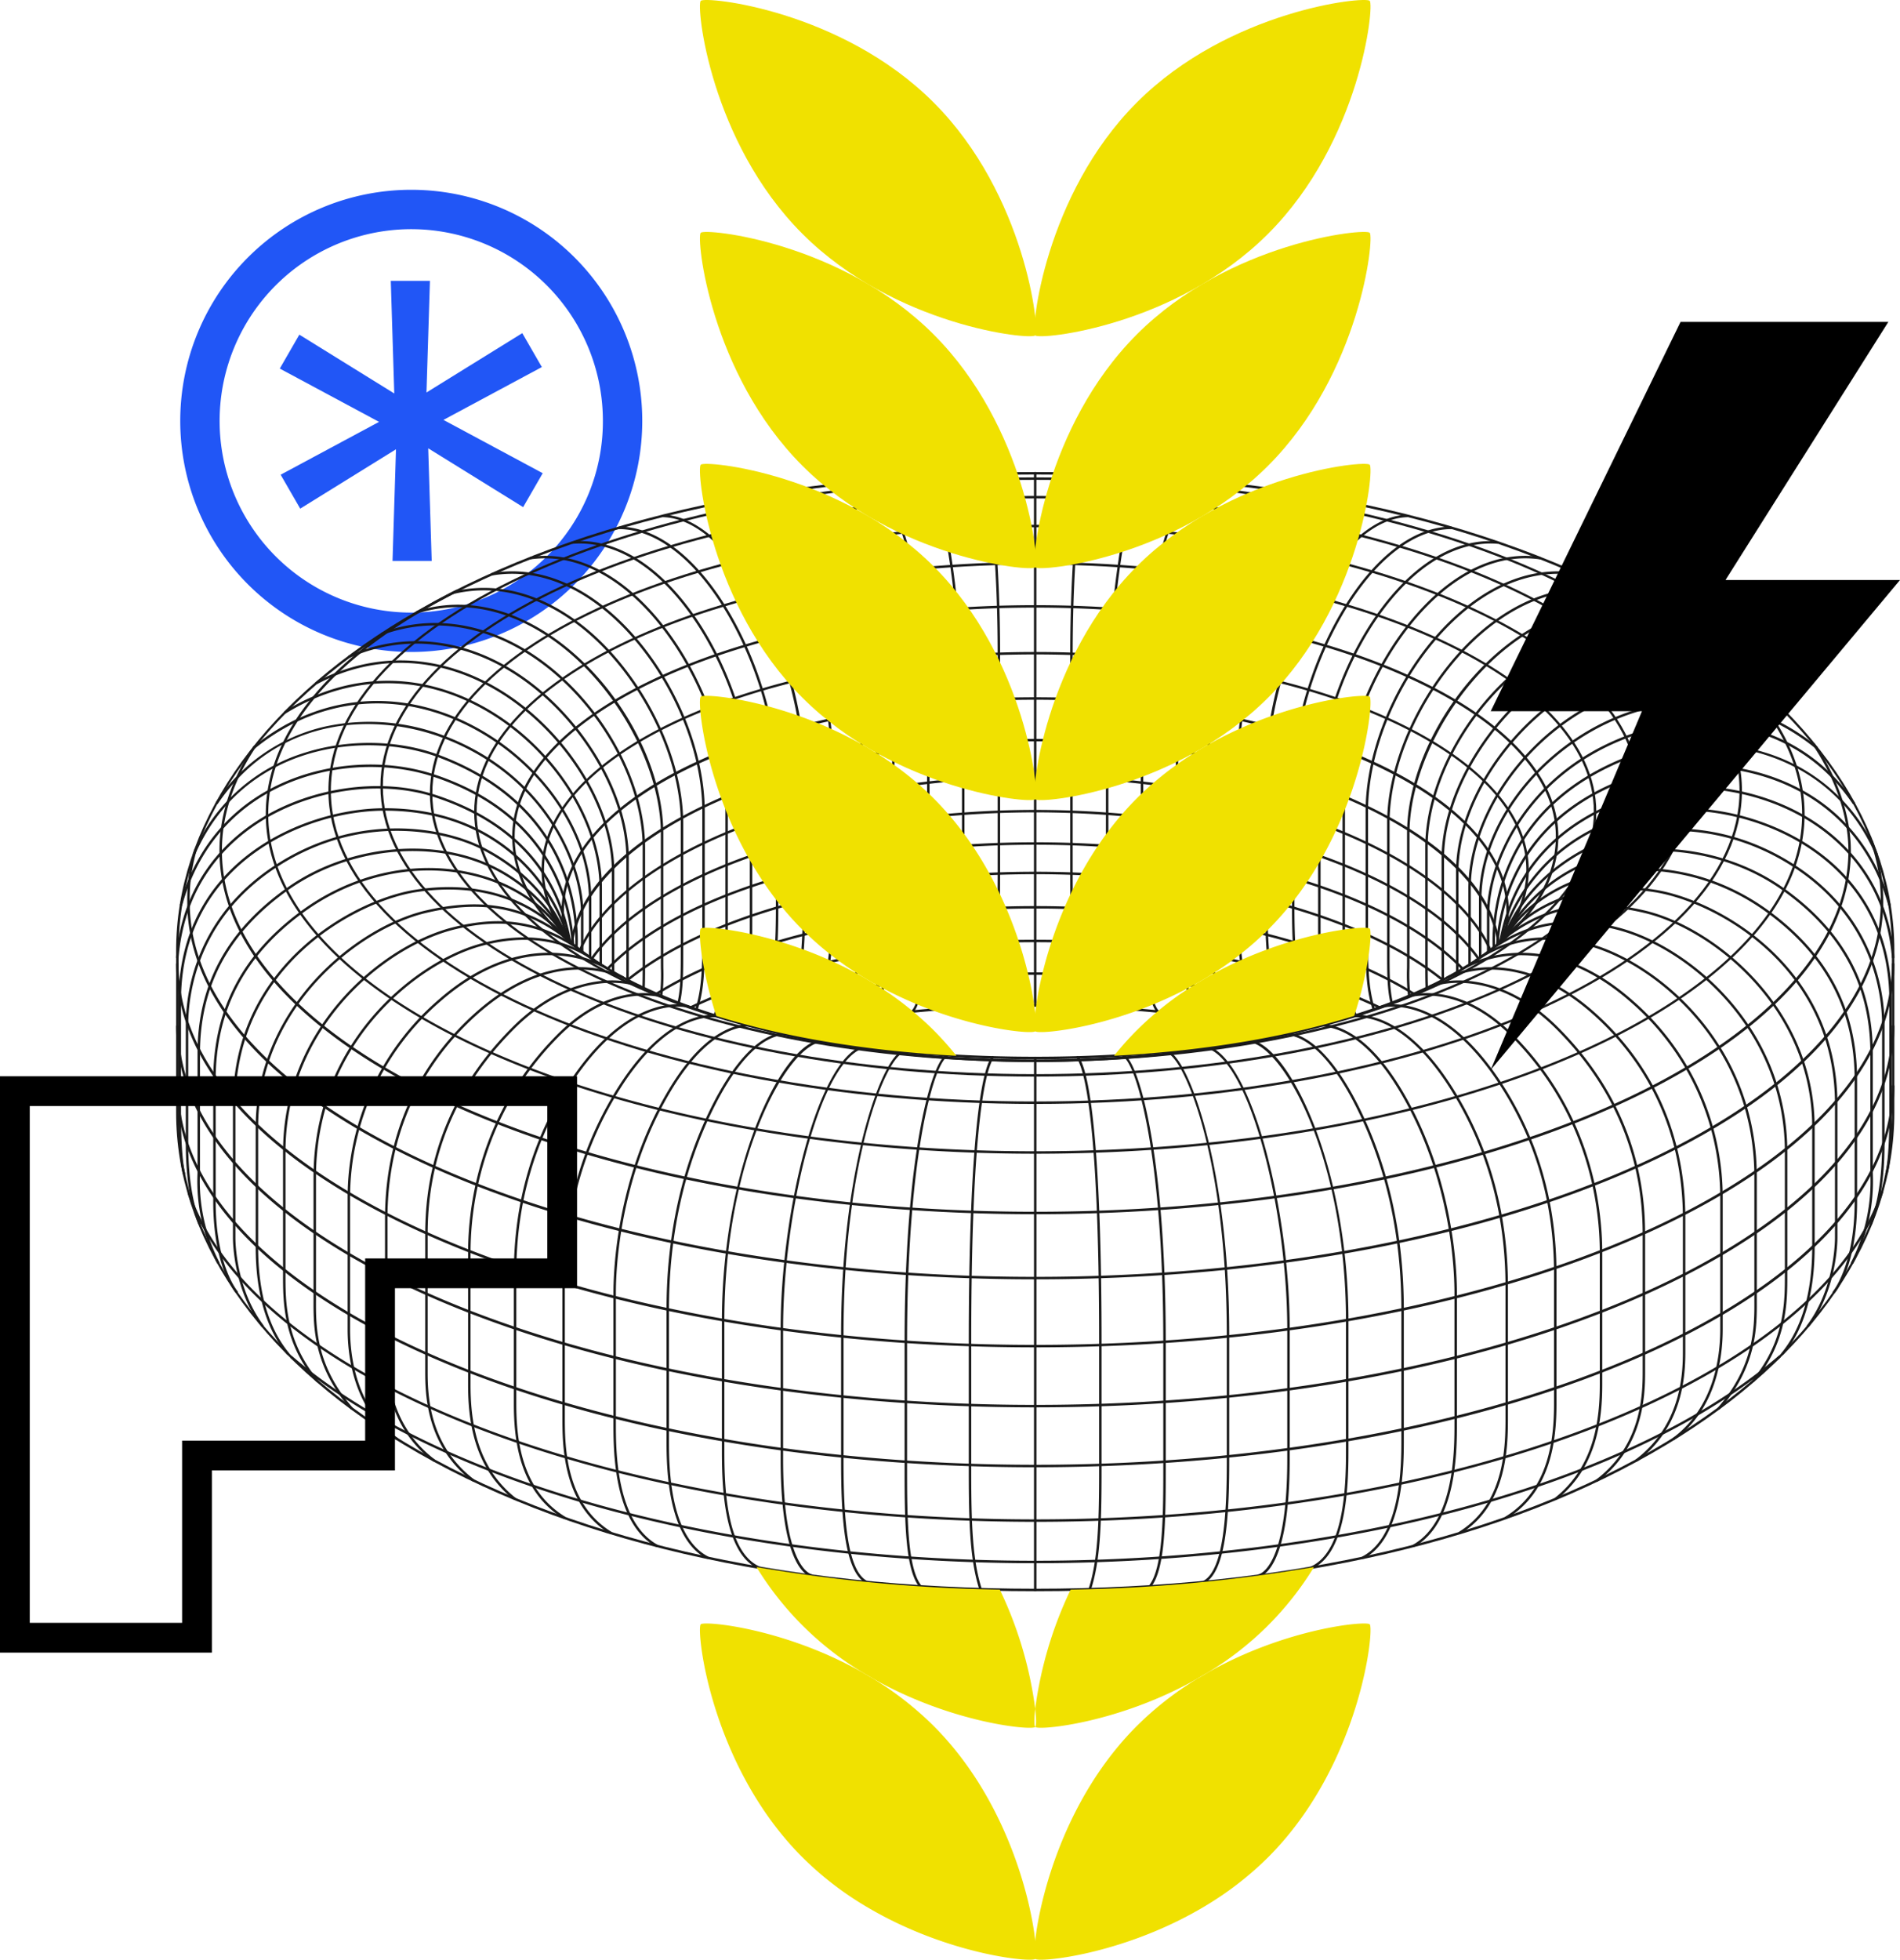 <?xml version="1.0" encoding="UTF-8"?>
<svg xmlns="http://www.w3.org/2000/svg" width="582.685" height="600.78" viewBox="0 0 582.685 600.78">
  <g id="bottom-cta-img" transform="translate(0 -71.065)">
    <g id="Group_43934" data-name="Group 43934" transform="translate(54.008 0.003)">
      <path id="Path_219545" data-name="Path 219545" d="M1252.292,382.49a70.845,70.845,0,1,0,70.845,70.845,70.845,70.845,0,0,0-70.845-70.845m41.556,112.4a58.77,58.77,0,1,1,17.213-41.556,58.385,58.385,0,0,1-17.213,41.556" transform="translate(-1180.178 -253.244)" fill="#2156f6"></path>
      <path id="Path_219546" data-name="Path 219546" d="M1368.28,506.265l-6-10.4L1332.9,514.058l1.061-34.229h-12.009l1.07,34.533-29.113-18.033-6,10.4,30.441,16.34-30.174,16.2,6,10.4,29.371-18.194-1.061,34.229H1334.5l-1.07-34.533,29.113,18.033,6-10.4-30.442-16.34Z" transform="translate(-1256.115 -322.674)" fill="#2156f6"></path>
      <path id="Path_219547" data-name="Path 219547" d="M405.13,909.044c-77.9,0-144.9-15.563-193.753-45.007-22.358-13.476-39.787-29.256-51.8-46.9-11.892-17.467-17.921-35.923-17.921-54.856V712.716c0-18.933,6.03-37.389,17.921-54.854,12.014-17.647,29.443-33.427,51.8-46.9,48.857-29.444,115.855-45.008,193.753-45.008s144.894,15.564,193.751,45.008c22.358,13.475,39.787,29.254,51.8,46.9,11.891,17.466,17.921,35.921,17.921,54.854V762.28c0,18.933-6.03,37.389-17.921,54.856-12.014,17.646-29.443,33.425-51.8,46.9-48.857,29.444-115.854,45.007-193.751,45.007m0-342.338c-77.76,0-144.624,15.526-193.362,44.9-44.726,26.955-69.358,62.863-69.358,101.11V762.28c0,38.247,24.632,74.156,69.358,101.11,48.738,29.374,115.6,44.9,193.362,44.9s144.623-15.526,193.361-44.9c44.726-26.955,69.358-62.864,69.358-101.11V712.716c0-38.247-24.632-74.154-69.358-101.11-48.738-29.373-115.6-44.9-193.361-44.9" transform="translate(-141.655 -350.178)" fill="#1a1a1a"></path>
      <path id="Path_219548" data-name="Path 219548" d="M625.779,1002.912a.377.377,0,0,1-.091-.743c.332-.083,33.735-8.27,78.735-8.27s78.515,8.171,78.85,8.253a.377.377,0,0,1-.183.732c-.332-.082-33.766-8.231-78.667-8.231s-78.22,8.165-78.552,8.247a.407.407,0,0,1-.092.011" transform="translate(-440.968 -614.966)" fill="#1a1a1a"></path>
      <path id="Path_219549" data-name="Path 219549" d="M832.05,729.865a.378.378,0,0,1-.377-.378V566.328a.377.377,0,1,1,.755,0V729.488a.378.378,0,0,1-.378.378" transform="translate(-568.596 -350.177)" fill="#1a1a1a"></path>
      <path id="Path_219550" data-name="Path 219550" d="M793.525,730.45a.377.377,0,0,1-.33-.559c.109-.211,2.548-5.293,2.548-40.791V622.427c0-27.507-2.148-48.03-4.142-55.458a.377.377,0,0,1,.728-.2c2.007,7.474,4.168,28.078,4.168,55.653V689.1c0,36.069-2.536,40.967-2.644,41.157a.376.376,0,0,1-.329.192" transform="translate(-543.794 -350.514)" fill="#1a1a1a"></path>
      <path id="Path_219551" data-name="Path 219551" d="M753.542,732.277a.377.377,0,0,1-.3-.6c.054-.075,3.906-5.883,3.906-41.385v-37.2c0-45.342-5.966-76.482-10.2-84.111a.378.378,0,0,1,.66-.367c4.275,7.7,10.3,39,10.3,84.478v37.2c0,36.1-3.892,41.621-4.057,41.839a.38.38,0,0,1-.3.149" transform="translate(-516.14 -351.702)" fill="#1a1a1a"></path>
      <path id="Path_219552" data-name="Path 219552" d="M714.311,735.33a.377.377,0,0,1-.193-.7c.224-.153,4.716-3.716,4.716-40.754V655.182c0-42.048-6.3-73.744-16.441-82.72a.378.378,0,1,1,.5-.565c10.3,9.115,16.695,41.027,16.695,83.285v38.692c0,38.224-4.891,41.3-5.1,41.411a.377.377,0,0,1-.178.045" transform="translate(-488.527 -353.797)" fill="#1a1a1a"></path>
      <path id="Path_219553" data-name="Path 219553" d="M663.969,741.2a.377.377,0,0,1-.028-.754c.122-.014,8.5-1.379,8.5-40.894V659.34c0-37.8-14.366-79.706-27.45-80.063a.378.378,0,0,1-.367-.388.368.368,0,0,1,.388-.367c14.516.4,28.184,45.865,28.184,80.818v40.213c0,40.648-8.83,41.626-9.206,41.647h-.022" transform="translate(-452.863 -357.955)" fill="#1a1a1a"></path>
      <path id="Path_219554" data-name="Path 219554" d="M630.151,746.47a.377.377,0,0,1-.2-.694c7.063-4.571,9.689-15.682,9.689-41V666.943c0-34.758-15.613-80.643-32.2-81.747a.376.376,0,0,1-.351-.4.369.369,0,0,1,.4-.352c16.947,1.128,32.9,47.434,32.9,82.5v37.833c0,25.616-2.719,36.9-10.034,41.633a.376.376,0,0,1-.2.061" transform="translate(-429.636 -361.619)" fill="#1a1a1a"></path>
      <path id="Path_219555" data-name="Path 219555" d="M596.965,752.785a.377.377,0,0,1-.227-.679c8.138-6.108,10.75-16.136,10.75-41.273V673.162c0-37.264-19.548-79.538-37.349-80.774a.377.377,0,0,1-.349-.4.4.4,0,0,1,.4-.351c8.958.622,18.521,10.768,26.236,27.836,7.4,16.37,11.815,36.44,11.815,53.691v37.671c0,25.422-2.685,35.6-11.05,41.877a.374.374,0,0,1-.227.075" transform="translate(-406.557 -366.069)" fill="#1a1a1a"></path>
      <path id="Path_219556" data-name="Path 219556" d="M565.183,758.65a.378.378,0,0,1-.227-.679c8.314-6.24,10.718-15.156,10.718-39.748V680.578c0-34.175-20.785-78.9-42.862-79.562a.377.377,0,0,1,.012-.755h.011c10.247.31,21.2,10.138,30.042,26.965,8.487,16.143,13.553,36.089,13.553,53.352v37.644c0,24.885-2.472,33.937-11.019,40.352a.372.372,0,0,1-.227.076" transform="translate(-383.452 -371.406)" fill="#1a1a1a"></path>
      <path id="Path_219557" data-name="Path 219557" d="M538.238,763.293a.377.377,0,0,1-.291-.618c5.793-6.97,7.653-15.744,7.653-36.11V688.821c0-16.55-5.436-35.853-14.54-51.639-9.688-16.794-21.882-26.492-33.456-26.607a.377.377,0,0,1-.373-.381c0-.209.192-.415.382-.374,11.847.118,24.277,9.953,34.1,26.985,9.167,15.895,14.641,35.34,14.641,52.016v37.743c0,20.572-1.9,29.464-7.826,36.592a.378.378,0,0,1-.29.136" transform="translate(-361.664 -377.318)" fill="#1a1a1a"></path>
      <path id="Path_219558" data-name="Path 219558" d="M509.382,768.938a.377.377,0,0,1-.324-.57c5.419-9.151,5.418-17.9,5.416-31.143v-38.71c0-23.081-11.57-50.541-27.514-65.3-8.481-7.849-17.716-11.629-26.689-10.934a.355.355,0,0,1-.405-.346.376.376,0,0,1,.346-.406c9.187-.718,18.62,3.135,27.262,11.133,16.082,14.882,27.755,42.576,27.755,65.848v38.709c0,12.888,0,22.2-5.523,31.528a.378.378,0,0,1-.324.185" transform="translate(-338.544 -384.517)" fill="#1a1a1a"></path>
      <path id="Path_219559" data-name="Path 219559" d="M482.635,774.591a.378.378,0,0,1-.343-.534c3.622-7.923,3.622-15.73,3.622-27.547V708.687c0-22.233-12.189-48.941-28.983-63.506-9.82-8.518-20.434-12.243-30.685-10.781a.377.377,0,0,1-.106-.747c10.468-1.5,21.294,2.292,31.287,10.958,16.944,14.7,29.242,41.643,29.242,64.076v37.822c0,11.488,0,19.789-3.689,27.861a.378.378,0,0,1-.344.22" transform="translate(-317.476 -391.87)" fill="#1a1a1a"></path>
      <path id="Path_219560" data-name="Path 219560" d="M457.892,780.452a.392.392,0,0,1-.114-.018.377.377,0,0,1-.246-.473c2.018-6.382,2.12-12.8,2.12-22.746v-37.83c0-21.416-11.983-46.489-29.139-60.974-11.2-9.455-23.4-13.388-35.27-11.363a.371.371,0,0,1-.435-.309.378.378,0,0,1,.308-.436c12.1-2.059,24.51,1.93,35.884,11.531,17.314,14.618,29.407,39.929,29.407,61.551v37.83c0,10.018-.1,16.486-2.155,22.973a.376.376,0,0,1-.359.264" transform="translate(-298.287 -399.568)" fill="#1a1a1a"></path>
      <path id="Path_219561" data-name="Path 219561" d="M433.046,786.692a.364.364,0,0,1-.082-.009.377.377,0,0,1-.286-.45c1.011-4.491,1.008-9.081,1-16.029V731.186c0-20.773-12.821-45.974-30.484-59.924-8.719-6.887-22.614-14.263-39.235-10.3a.372.372,0,0,1-.454-.279.377.377,0,0,1,.28-.455c16.92-4.033,31.026,3.455,39.878,10.444,17.828,14.081,30.769,39.532,30.769,60.516l0,39.016c.006,7,.009,11.622-1.02,16.195a.378.378,0,0,1-.368.295" transform="translate(-278.916 -407.807)" fill="#1a1a1a"></path>
      <path id="Path_219562" data-name="Path 219562" d="M409.83,792.882a.419.419,0,0,1-.051,0,.378.378,0,0,1-.323-.425A57.678,57.678,0,0,0,409.76,784c-.006-1.071-.013-2.266-.013-3.625V742.816c0-20.233-13.38-44.814-31.816-58.446-9.689-7.167-24.977-14.568-42.761-9.115a.378.378,0,1,1-.221-.722c18.089-5.541,33.6,1.961,43.431,9.23,18.912,13.987,32.121,38.27,32.121,59.054V780.37c0,1.358.007,2.551.013,3.621a58.3,58.3,0,0,1-.311,8.565.379.379,0,0,1-.374.326" transform="translate(-261.089 -416.173)" fill="#1a1a1a"></path>
      <path id="Path_219563" data-name="Path 219563" d="M386.937,799.569h-.018a.377.377,0,0,1-.36-.393c.071-1.537.1-3.445.1-6.184V756.265c0-20.6-13.414-44.342-32.619-57.742-15.072-10.515-31.816-13.2-47.151-7.562a.378.378,0,0,1-.259-.709c15.569-5.725,32.56-3.008,47.842,7.652,19.4,13.532,32.942,37.531,32.942,58.361v36.726c0,2.751-.031,4.669-.1,6.218a.379.379,0,0,1-.377.36" transform="translate(-243.58 -425.273)" fill="#1a1a1a"></path>
      <path id="Path_219564" data-name="Path 219564" d="M365.689,806.17a.378.378,0,0,1-.377-.377V768.638c0-19.8-14.211-43.473-33.789-56.28-16.331-10.681-34.447-12.572-51.009-5.33a.377.377,0,1,1-.3-.691c16.809-7.352,35.173-5.436,51.725,5.39,19.777,12.936,34.132,36.871,34.132,56.911v37.155a.378.378,0,0,1-.377.377" transform="translate(-227.245 -434.319)" fill="#1a1a1a"></path>
      <path id="Path_219565" data-name="Path 219565" d="M344.864,813.291a.378.378,0,0,1-.377-.377V782.148c0-19.823-14.687-43.057-34.924-55.244-18-10.844-37.719-11.628-55.516-2.211a.378.378,0,0,1-.354-.668c18.045-9.543,38.024-8.751,56.259,2.231,20.449,12.316,35.29,35.821,35.29,55.892v30.765a.378.378,0,0,1-.377.377" transform="translate(-210.853 -443.886)" fill="#1a1a1a"></path>
      <path id="Path_219566" data-name="Path 219566" d="M325.582,821.122a.378.378,0,0,1-.377-.377V797.458c0-20.615-14.687-43.22-35.719-54.972-19.727-11.025-41.2-10.565-60.467,1.287a.377.377,0,0,1-.395-.642c19.509-12.006,41.255-12.466,61.231-1.3,21.258,11.88,36.1,34.757,36.1,55.631v23.286a.378.378,0,0,1-.378.377" transform="translate(-195.355 -454.019)" fill="#1a1a1a"></path>
      <path id="Path_219567" data-name="Path 219567" d="M306.69,828.992a.378.378,0,0,1-.377-.377v-17.7c0-21.014-15.788-43.194-38.4-53.938-21.953-10.434-45.328-7.631-64.133,7.684a.378.378,0,0,1-.478-.585c19.04-15.505,42.711-18.344,64.934-7.78,22.86,10.864,38.826,33.325,38.826,54.619v17.7a.378.378,0,0,1-.377.377" transform="translate(-179.716 -464.056)" fill="#1a1a1a"></path>
      <path id="Path_219568" data-name="Path 219568" d="M285.85,837.58a.378.378,0,0,1-.377-.377V825.549c0-15.076-11.135-41.808-41.815-53.664-20.469-7.911-50.96-7.425-69.535,19.973a.377.377,0,1,1-.625-.423,54.768,54.768,0,0,1,33.029-23.121,63.881,63.881,0,0,1,37.4,2.867c31.033,11.992,42.3,39.084,42.3,54.368V837.2a.378.378,0,0,1-.378.377" transform="translate(-161.317 -474.409)" fill="#1a1a1a"></path>
      <path id="Path_219569" data-name="Path 219569" d="M272.766,846.757h-.015a.38.38,0,0,1-.363-.392c.388-9.831-1.5-43.082-42.093-58.244-21.914-8.187-59.5-4.351-74.463,29.8a.376.376,0,1,1-.69-.3A54.654,54.654,0,0,1,189.6,786.7c13.242-4.187,28.553-3.919,40.964.714,41.065,15.34,42.975,49.023,42.583,58.981a.379.379,0,0,1-.377.363" transform="translate(-149.98 -484.931)" fill="#1a1a1a"></path>
      <path id="Path_219570" data-name="Path 219570" d="M265.234,856.659a.376.376,0,0,1-.376-.351c-.992-14.222-7.786-39.8-42.155-51.341-15.834-5.315-34.952-3.681-49.886,4.27-13.637,7.26-23.118,19.364-27.421,35a.374.374,0,0,1-.464.264.379.379,0,0,1-.263-.464c4.358-15.844,13.969-28.11,27.793-35.469,15.111-8.045,34.454-9.7,50.48-4.319,34.786,11.677,41.665,37.594,42.668,52a.377.377,0,0,1-.349.4h-.027" transform="translate(-143.511 -495.691)" fill="#1a1a1a"></path>
      <path id="Path_219571" data-name="Path 219571" d="M142.033,871.343l-.031,0a.376.376,0,0,1-.345-.407c1.84-22.19,14.228-34.8,24.3-41.468,15.99-10.594,38.191-13.939,55.236-8.327,23.648,7.782,37.656,22.928,41.632,45.017a.377.377,0,0,1-.3.438.384.384,0,0,1-.438-.3c-3.924-21.8-17.761-36.746-41.125-44.435-16.84-5.539-38.777-2.232-54.585,8.24-9.928,6.578-22.146,19.013-23.96,40.9a.377.377,0,0,1-.376.347" transform="translate(-141.655 -506.407)" fill="#1a1a1a"></path>
      <path id="Path_219572" data-name="Path 219572" d="M145.27,948.584a.379.379,0,0,1-.367-.287c-1.1-4.516-1.269-13.292-1.269-18.122V895.283c0-42.986,38.773-59.016,63.213-59.023h.022c33.72,0,51.7,21.878,56.856,40.618a.379.379,0,0,1-.264.464.375.375,0,0,1-.464-.264c-5.084-18.483-22.835-40.064-56.128-40.064h-.022c-24.149.006-62.458,15.833-62.458,58.269v34.892c0,4.8.162,13.5,1.249,17.942a.379.379,0,0,1-.277.457.39.39,0,0,1-.09.01" transform="translate(-142.879 -517.428)" fill="#1a1a1a"></path>
      <path id="Path_219573" data-name="Path 219573" d="M153.62,974.023a.378.378,0,0,1-.352-.243c-1.145-3.005-3.828-10.045-3.828-24.687v-36.32c0-9.472,2.73-33.246,28.013-49.38,25.735-16.42,51.826-10.929,63.185-5.092,12.546,6.447,21.369,15.935,26.219,28.2a.377.377,0,0,1-.7.277c-4.783-12.09-13.483-21.445-25.863-27.807-11.215-5.761-36.986-11.182-62.433,5.059-24.97,15.933-27.665,39.4-27.665,48.743v36.32c0,14.5,2.647,21.451,3.778,24.419a.376.376,0,0,1-.218.486.355.355,0,0,1-.134.025" transform="translate(-146.472 -527.477)" fill="#1a1a1a"></path>
      <path id="Path_219574" data-name="Path 219574" d="M165.175,996.028a.377.377,0,0,1-.335-.2,54.957,54.957,0,0,1-6-27.338c0-.411.009-.784.009-1.117V931.534c0-21.1,9.009-37.723,27.538-50.833,18.032-12.757,43.641-15.636,62.29-7a50.911,50.911,0,0,1,23.7,22.595.378.378,0,0,1-.69.308,50.107,50.107,0,0,0-23.324-22.218c-18.408-8.525-43.713-5.672-61.536,6.935-18.317,12.959-27.22,29.385-27.22,50.217V967.37c0,.336,0,.712-.009,1.124a54.248,54.248,0,0,0,5.911,26.983.377.377,0,0,1-.161.509.366.366,0,0,1-.174.043" transform="translate(-152.284 -537.532)" fill="#1a1a1a"></path>
      <path id="Path_219575" data-name="Path 219575" d="M178.683,1014.713a.376.376,0,0,1-.286-.131c-.281-.324-6.889-8.2-6.889-27.917V949.351c0-21.51,8.824-38.458,26.975-51.813,15.193-11.179,33.825-15.546,51.132-11.974,13.39,2.762,24.421,10.071,30.265,20.053a.378.378,0,0,1-.652.382c-5.736-9.8-16.586-16.977-29.767-19.7-17.09-3.527-35.509.791-50.53,11.843-17.945,13.2-26.669,29.953-26.669,51.206v37.313c0,19.406,6.639,27.347,6.706,27.425a.377.377,0,0,1-.286.623" transform="translate(-160.126 -547.18)" fill="#1a1a1a"></path>
      <path id="Path_219576" data-name="Path 219576" d="M196.4,1034.579a.377.377,0,0,1-.3-.15c-8.5-11.32-8.74-25.673-8.74-27.272V966.265c0-43.2,37.765-62.981,56.053-65.792,31.689-4.872,45.759,14.081,45.9,14.272a.378.378,0,0,1-.613.442c-.136-.188-13.97-18.767-45.169-13.968-18.08,2.779-55.413,22.335-55.413,65.047v40.891c0,1.574.242,15.7,8.59,26.818a.377.377,0,0,1-.3.6" transform="translate(-169.931 -556.664)" fill="#1a1a1a"></path>
      <path id="Path_219577" data-name="Path 219577" d="M215.578,1051.7a.376.376,0,0,1-.292-.138c-6.384-7.793-9.62-18.869-9.62-32.92V981.972c0-37.064,31.11-61.612,52.137-66.532,17.031-3.985,30.093-1.689,42.342,7.444a.376.376,0,0,1,.077.528.372.372,0,0,1-.528.077c-12.057-8.989-24.924-11.245-41.721-7.313-20.791,4.865-51.553,29.141-51.553,65.8v36.672c0,13.873,3.179,24.787,9.449,32.443a.376.376,0,0,1-.053.531.372.372,0,0,1-.239.085" transform="translate(-181.261 -565.257)" fill="#1a1a1a"></path>
      <path id="Path_219578" data-name="Path 219578" d="M238.021,1068.294a.376.376,0,0,1-.29-.137c-10.115-12.229-10.092-24.548-10.077-32.7l0-.911V997.874c0-38.4,30.45-63.409,52.073-68.9,14.838-3.77,26.678-1.92,38.39,6a.377.377,0,1,1-.422.625c-11.52-7.783-23.171-9.6-37.782-5.889-21.386,5.432-51.506,30.173-51.5,68.17l0,37.584c-.015,8.045-.038,20.2,9.9,32.218a.377.377,0,0,1-.05.531.371.371,0,0,1-.24.087" transform="translate(-194.865 -573.63)" fill="#1a1a1a"></path>
      <path id="Path_219579" data-name="Path 219579" d="M263.826,1084.832a.374.374,0,0,1-.284-.13c-11.429-13.171-11.381-25.279-11.351-33.29l0-1.21V1013.6c0-41.372,31.049-65.748,50.62-71.395,18.257-5.268,30.2.621,35.688,4.6a.377.377,0,0,1-.442.612c-5.384-3.9-17.094-9.664-35.036-4.487-19.36,5.585-50.074,29.711-50.074,70.669l0,37.821c-.031,7.9-.077,19.834,11.165,32.792a.377.377,0,0,1-.284.625" transform="translate(-210.046 -581.686)" fill="#1a1a1a"></path>
      <path id="Path_219580" data-name="Path 219580" d="M294.682,1101.87a.37.37,0,0,1-.225-.075c-12.916-9.61-14.844-25.335-14.844-33.853v-40.254a80.009,80.009,0,0,1,27.847-60.771c28.346-24.868,51.7-10.116,51.935-9.964a.378.378,0,0,1-.413.633c-.23-.15-23.126-14.579-51.024,9.9a79.26,79.26,0,0,0-27.59,60.2v40.254c0,8.376,1.89,23.834,14.54,33.248a.377.377,0,0,1-.225.68" transform="translate(-227.015 -589.333)" fill="#1a1a1a"></path>
      <path id="Path_219581" data-name="Path 219581" d="M324.626,1115.606a.376.376,0,0,1-.23-.078c-14.707-11.252-14.707-27.867-14.707-34.121v-40.254c0-31.453,14.833-51.471,27.278-62.725,22.328-20.192,40.726-13.95,45.831-11.56a.378.378,0,0,1-.321.684c-5-2.344-23.021-8.446-45,11.436-12.331,11.151-27.03,30.988-27.03,62.165v40.254c0,6.152,0,22.5,14.412,33.523a.377.377,0,0,1-.23.676" transform="translate(-245.624 -596.5)" fill="#1a1a1a"></path>
      <path id="Path_219582" data-name="Path 219582" d="M356.755,1128.339a.379.379,0,0,1-.23-.078c-14.5-11.094-14.5-27.232-14.5-34.122v-40.253c0-9.442,0-38.176,26.785-64.883,16.052-16,32.255-15.6,39.293-12.842a.377.377,0,0,1-.274.7c-6.874-2.693-22.708-3.054-38.485,12.674-26.564,26.484-26.564,54.982-26.564,64.347v40.253c0,6.78,0,22.655,14.2,33.524a.377.377,0,0,1-.23.676" transform="translate(-265.634 -603.083)" fill="#1a1a1a"></path>
      <path id="Path_219583" data-name="Path 219583" d="M390.778,1140.273a.377.377,0,0,1-.234-.081c-12.581-9.98-14.036-24.952-14.036-35.346v-40.254c0-14.7,3.528-42.923,27.158-66.781,13.663-13.793,26.134-13.666,32.351-12.359a.377.377,0,0,1,.292.446.373.373,0,0,1-.448.292c-6.059-1.271-18.249-1.389-31.658,12.151-23.44,23.666-26.94,51.666-26.94,66.25v40.254c0,10.238,1.425,24.979,13.75,34.753a.377.377,0,0,1-.235.673" transform="translate(-286.968 -609.392)" fill="#1a1a1a"></path>
      <path id="Path_219584" data-name="Path 219584" d="M428.819,1151.66a.366.366,0,0,1-.2-.056c-13.709-8.459-15.295-24.184-15.295-35.275v-39.853c0-21.821,5.756-41.616,17.106-58.836,17.112-25.956,33.328-24.111,36.412-23.473a.377.377,0,0,1,.293.445.37.37,0,0,1-.446.293c-2.991-.617-18.782-2.4-35.627,23.151-11.27,17.094-16.982,36.75-16.982,58.421v39.853c0,10.911,1.548,26.371,14.935,34.633a.377.377,0,0,1-.2.7" transform="translate(-309.749 -614.948)" fill="#1a1a1a"></path>
      <path id="Path_219585" data-name="Path 219585" d="M467.168,1161.518a.367.367,0,0,1-.2-.056c-14.607-9.013-14.607-27.22-14.607-35.969v-39.851c0-21.765,5.365-41.7,15.948-59.24,14.272-23.661,27.729-24.376,31.516-24.028a.378.378,0,0,1,.342.411.4.4,0,0,1-.41.341c-3.683-.342-16.755.379-30.8,23.666-10.509,17.425-15.839,37.224-15.839,58.85v39.851c0,8.613,0,26.535,14.247,35.327a.377.377,0,0,1-.2.7" transform="translate(-333.903 -620.177)" fill="#1a1a1a"></path>
      <path id="Path_219586" data-name="Path 219586" d="M506.6,1170.047a.381.381,0,0,1-.189-.05c-12.986-7.483-12.986-29.517-12.986-37.81v-39.853c0-7.706,1.154-34.862,16-60.776,10.046-17.534,19.438-21.521,25.547-21.779h.016a.377.377,0,0,1,.016.755c-5.921.249-15.05,4.165-24.925,21.4-14.755,25.752-15.9,52.742-15.9,60.4v39.853c0,8.176,0,29.891,12.609,37.156a.377.377,0,0,1-.189.7" transform="translate(-359.311 -624.791)" fill="#1a1a1a"></path>
      <path id="Path_219587" data-name="Path 219587" d="M548.663,1177.938a.376.376,0,0,1-.176-.043c-12.362-6.466-12.362-28.993-12.362-36.4v-39.853c0-22.769,4.571-43.576,13.585-61.84,7.235-14.658,15.268-22.9,22.617-23.212h.016a.377.377,0,0,1,.016.755c-7.062.3-14.865,8.392-21.972,22.792-8.964,18.159-13.508,38.853-13.508,61.505V1141.5c0,7.29,0,29.474,11.958,35.727a.377.377,0,0,1-.175.712" transform="translate(-385.73 -629.008)" fill="#1a1a1a"></path>
      <path id="Path_219588" data-name="Path 219588" d="M591.89,1184.52a.381.381,0,0,1-.159-.036c-11.062-5.139-11.062-27.488-11.062-37.032V1108.8c0-47.914,18.52-85.477,30.529-86.452a.377.377,0,0,1,.062.752c-10.245.832-29.836,34.853-29.836,85.7v38.65c0,9.4,0,31.412,10.625,36.348a.377.377,0,0,1-.159.719" transform="translate(-413.29 -632.569)" fill="#1a1a1a"></path>
      <path id="Path_219589" data-name="Path 219589" d="M637.457,1190.13h-.035c-.389-.037-9.5-1.3-9.5-36.067V1114.1c0-35.261,11.134-81.8,24.959-86.713a.377.377,0,0,1,.254.71c-13.548,4.812-24.458,50.983-24.458,86v39.958c0,33.857,8.737,35.3,8.824,35.315a.378.378,0,0,1-.04.753" transform="translate(-442.525 -635.674)" fill="#1a1a1a"></path>
      <path id="Path_219590" data-name="Path 219590" d="M684.3,1194.428a.38.38,0,0,1-.177-.044c-6.674-3.543-7.573-20.852-7.573-37.316v-38.761c0-53.342,13.326-86.706,19.186-87.134a.356.356,0,0,1,.4.349.376.376,0,0,1-.348.4c-4.752.347-18.487,30.586-18.487,86.381v38.761c0,15.29.815,33.275,7.172,36.65a.377.377,0,0,1-.177.71" transform="translate(-472.618 -638.026)" fill="#1a1a1a"></path>
      <path id="Path_219591" data-name="Path 219591" d="M732.474,1197.5a.377.377,0,0,1-.293-.14c-4.208-5.213-4.55-19-4.55-35.152v-39.791c0-59.269,8.673-87.25,13.1-88.445a.377.377,0,1,1,.2.728c-3.691,1-12.538,27.652-12.538,87.717v39.791c0,15.413.335,29.662,4.382,34.677a.377.377,0,0,1-.293.615" transform="translate(-504.221 -639.755)" fill="#1a1a1a"></path>
      <path id="Path_219592" data-name="Path 219592" d="M782.863,1199.383a.378.378,0,0,1-.36-.261c-2.733-8.473-3.251-19.153-3.251-35.9v-39.791c0-49.343,2.557-81.3,7.017-87.674a.377.377,0,1,1,.619.432c-2.07,2.958-6.882,17.379-6.882,87.242v39.791c0,16.668.513,27.29,3.216,35.666a.38.38,0,0,1-.243.476.4.4,0,0,1-.116.018" transform="translate(-536.161 -640.766)" fill="#1a1a1a"></path>
      <path id="Path_219593" data-name="Path 219593" d="M863.83,730.449a.372.372,0,0,1-.325-.19c-.108-.191-2.645-5.089-2.645-41.157V622.427c0-27.575,2.161-48.179,4.168-55.653a.382.382,0,0,1,.461-.266.376.376,0,0,1,.267.462c-1.994,7.428-4.142,27.951-4.142,55.457V689.1c0,35.546,2.445,40.594,2.55,40.791a.38.38,0,0,1-.335.556" transform="translate(-586.656 -350.514)" fill="#1a1a1a"></path>
      <path id="Path_219594" data-name="Path 219594" d="M893.921,732.275a.372.372,0,0,1-.3-.147c-.166-.218-4.058-5.743-4.058-41.84v-37.2c0-45.477,6.022-76.778,10.3-84.478a.378.378,0,0,1,.66.367c-4.237,7.629-10.2,38.769-10.2,84.111v37.2c0,35.57,3.867,41.333,3.907,41.386a.377.377,0,0,1-.306.6" transform="translate(-604.416 -351.702)" fill="#1a1a1a"></path>
      <path id="Path_219595" data-name="Path 219595" d="M922.9,735.329a.362.362,0,0,1-.172-.044c-.209-.112-5.1-3.187-5.1-41.411V655.182c0-42.258,6.4-74.17,16.7-83.285a.377.377,0,0,1,.5.565c-10.142,8.976-16.442,40.672-16.442,82.72v38.692c0,37.177,4.526,40.627,4.718,40.756a.384.384,0,0,1,.121.513.377.377,0,0,1-.321.186" transform="translate(-621.778 -353.797)" fill="#1a1a1a"></path>
      <path id="Path_219596" data-name="Path 219596" d="M954.984,741.2h-.022c-.376-.021-9.206-1-9.206-41.647V659.341c0-34.952,13.667-80.421,28.185-80.818h.01a.378.378,0,0,1,.01.755c-13.084.357-27.452,42.259-27.452,80.063v40.213c0,39.607,8.418,40.886,8.5,40.895a.382.382,0,0,1,.344.4.375.375,0,0,1-.373.349" transform="translate(-639.184 -357.956)" fill="#1a1a1a"></path>
      <path id="Path_219597" data-name="Path 219597" d="M981.126,746.469a.377.377,0,0,1-.2-.061c-7.314-4.733-10.033-16.017-10.033-41.633V666.943c0-35.066,15.955-81.372,32.9-82.5a.356.356,0,0,1,.4.352.376.376,0,0,1-.351.4c-16.584,1.1-32.2,46.988-32.2,81.747v37.833c0,25.317,2.625,36.428,9.688,41a.377.377,0,0,1-.2.694" transform="translate(-654.734 -361.619)" fill="#1a1a1a"></path>
      <path id="Path_219598" data-name="Path 219598" d="M1005.953,752.785a.377.377,0,0,1-.227-.075c-8.363-6.278-11.049-16.454-11.049-41.877V673.163c0-17.25,4.417-37.322,11.815-53.691,7.714-17.068,17.277-27.214,26.236-27.836a.366.366,0,0,1,.4.351.377.377,0,0,1-.349.4c-17.8,1.236-37.349,43.51-37.349,80.774v37.671c0,25.138,2.612,35.167,10.748,41.273a.377.377,0,0,1-.227.679" transform="translate(-669.454 -366.069)" fill="#1a1a1a"></path>
      <path id="Path_219599" data-name="Path 219599" d="M1028.763,758.65a.372.372,0,0,1-.227-.076c-8.546-6.414-11.018-15.465-11.018-40.352V680.578c0-17.263,5.066-37.208,13.551-53.352,8.845-16.828,19.794-26.656,30.041-26.965h.011a.377.377,0,0,1,.012.755c-22.076.666-42.861,45.387-42.861,79.562v37.644c0,24.594,2.4,33.509,10.717,39.748a.377.377,0,0,1-.227.679" transform="translate(-683.586 -371.406)" fill="#1a1a1a"></path>
      <path id="Path_219600" data-name="Path 219600" d="M1047.366,763.3a.379.379,0,0,1-.291-.136c-5.925-7.128-7.826-16.02-7.826-36.592V688.825c0-16.676,5.473-36.121,14.64-52.016,9.823-17.032,22.254-26.867,34.1-26.985a.353.353,0,0,1,.382.374.377.377,0,0,1-.373.381c-11.576.115-23.77,9.813-33.456,26.607-9.1,15.785-14.54,35.089-14.54,51.639v37.743c0,20.366,1.86,29.14,7.653,36.11a.377.377,0,0,1-.291.618" transform="translate(-697.032 -377.321)" fill="#1a1a1a"></path>
      <path id="Path_219601" data-name="Path 219601" d="M1066.093,768.937a.378.378,0,0,1-.324-.185c-5.524-9.327-5.523-18.635-5.521-31.518v-38.72c0-23.273,11.673-50.967,27.755-65.849,8.638-8,18.041-11.853,27.26-11.132a.376.376,0,0,1,.346.406.345.345,0,0,1-.405.346c-8.979-.694-18.207,3.084-26.688,10.933-15.942,14.754-27.514,42.214-27.514,65.3v38.72c0,13.238,0,21.985,5.415,31.133a.377.377,0,0,1-.324.57" transform="translate(-710.025 -384.516)" fill="#1a1a1a"></path>
      <path id="Path_219602" data-name="Path 219602" d="M1083.935,774.591a.378.378,0,0,1-.343-.22C1079.9,766.3,1079.9,758,1079.9,746.509V708.687c0-22.433,12.3-49.381,29.242-64.077,9.992-8.664,20.807-12.454,31.285-10.957a.377.377,0,0,1-.106.747c-10.242-1.464-20.863,2.263-30.684,10.78-16.794,14.564-28.983,41.273-28.983,63.507v37.822c0,11.818,0,19.625,3.621,27.547a.378.378,0,0,1-.344.534" transform="translate(-722.186 -391.87)" fill="#1a1a1a"></path>
      <path id="Path_219603" data-name="Path 219603" d="M1100.964,780.454a.376.376,0,0,1-.36-.264c-2.049-6.488-2.153-12.956-2.153-22.973v-37.83c0-21.622,12.093-46.933,29.407-61.552,11.373-9.6,23.777-13.586,35.884-11.531a.378.378,0,0,1,.308.436.369.369,0,0,1-.435.309c-11.871-2.02-24.072,1.907-35.27,11.363-17.156,14.485-29.139,39.558-29.139,60.974v37.83c0,9.944.1,16.364,2.118,22.746a.377.377,0,0,1-.246.473.4.4,0,0,1-.114.018" transform="translate(-733.662 -399.57)" fill="#1a1a1a"></path>
      <path id="Path_219604" data-name="Path 219604" d="M1117.15,786.714a.379.379,0,0,1-.368-.295c-1.031-4.578-1.028-9.208-1.022-16.218V731.208c0-20.958,12.945-46.394,30.781-60.48,8.865-7,22.994-14.5,39.934-10.467a.377.377,0,0,1,.28.455.367.367,0,0,1-.454.279c-16.652-3.961-30.556,3.427-39.293,10.326-17.669,13.954-30.494,39.14-30.494,59.887l0,38.993c-.006,6.959-.009,11.557,1,16.053a.378.378,0,0,1-.286.45.371.371,0,0,1-.083.01" transform="translate(-744.372 -407.829)" fill="#1a1a1a"></path>
      <path id="Path_219605" data-name="Path 219605" d="M1132.412,792.992a.379.379,0,0,1-.375-.326,58.071,58.071,0,0,1-.31-8.552c.006-1.073.013-2.271.013-3.634V742.926c0-20.766,13.212-45.041,32.13-59.031,13.915-10.289,29.354-13.572,43.476-9.247a.378.378,0,0,1-.221.723c-17.8-5.455-33.1,1.955-42.805,9.132-18.44,13.637-31.824,38.207-31.824,58.424V780.48c0,1.366-.008,2.565-.014,3.638a57.338,57.338,0,0,0,.305,8.444.378.378,0,0,1-.323.425.432.432,0,0,1-.051,0" transform="translate(-754.245 -416.283)" fill="#1a1a1a"></path>
      <path id="Path_219606" data-name="Path 219606" d="M1146.882,799.565a.378.378,0,0,1-.378-.36c-.07-1.581-.1-3.5-.1-6.218V756.261c0-20.82,13.551-44.815,32.952-58.351,15.295-10.671,32.3-13.391,47.871-7.663a.378.378,0,0,1-.259.709c-15.338-5.641-32.092-2.952-47.18,7.573-19.211,13.4-32.63,37.144-32.63,57.732v36.726c0,2.708.031,4.615.1,6.184a.377.377,0,0,1-.362.393h-.016" transform="translate(-763.332 -425.269)" fill="#1a1a1a"></path>
      <path id="Path_219607" data-name="Path 219607" d="M1159.931,806.158a.378.378,0,0,1-.378-.378V768.626c0-20.036,14.361-43.97,34.145-56.911,16.561-10.832,34.935-12.749,51.743-5.4a.377.377,0,1,1-.3.691c-16.562-7.245-34.685-5.35-51.027,5.338-19.587,12.811-33.8,36.48-33.8,56.28v37.155a.378.378,0,0,1-.378.378" transform="translate(-771.469 -434.308)" fill="#1a1a1a"></path>
      <path id="Path_219608" data-name="Path 219608" d="M1171.56,813.3a.378.378,0,0,1-.377-.377V782.161c0-20.056,14.846-43.554,35.3-55.872,18.256-10.995,38.251-11.79,56.3-2.243a.378.378,0,0,1-.353.668c-17.806-9.421-37.538-8.633-55.561,2.221-20.241,12.191-34.932,35.417-34.932,55.226v30.765a.378.378,0,0,1-.377.377" transform="translate(-778.665 -443.898)" fill="#1a1a1a"></path>
      <path id="Path_219609" data-name="Path 219609" d="M1181.483,821.1a.378.378,0,0,1-.377-.378V797.433c0-20.877,14.854-43.758,36.121-55.643,19.985-11.167,41.731-10.7,61.238,1.3a.377.377,0,0,1-.4.643c-19.262-11.854-40.74-12.31-60.474-1.281-21.04,11.758-35.735,34.368-35.735,54.984v23.286a.378.378,0,0,1-.377.378" transform="translate(-784.804 -453.993)" fill="#1a1a1a"></path>
      <path id="Path_219610" data-name="Path 219610" d="M1190.015,828.971a.378.378,0,0,1-.377-.378v-17.7c0-21.3,15.973-43.761,38.844-54.63,22.24-10.565,45.906-7.73,64.945,7.774a.378.378,0,0,1-.477.585c-18.8-15.315-42.184-18.113-64.143-7.678-22.617,10.748-38.413,32.932-38.413,53.948v17.7a.378.378,0,0,1-.378.378" transform="translate(-790.083 -464.036)" fill="#1a1a1a"></path>
      <path id="Path_219611" data-name="Path 219611" d="M1196.426,837.7a.378.378,0,0,1-.378-.377V825.672c0-15.284,11.265-42.376,42.3-54.368,22.379-8.648,52.851-5.735,70.479,20.268a.377.377,0,1,1-.625.423c-17.4-25.658-47.481-28.528-69.583-19.987-30.679,11.855-41.815,38.587-41.815,53.664v11.653a.378.378,0,0,1-.377.377" transform="translate(-794.05 -474.532)" fill="#1a1a1a"></path>
      <path id="Path_219612" data-name="Path 219612" d="M1200.945,846.758a.378.378,0,0,1-.377-.363c-.392-9.958,1.518-43.641,42.581-58.981,12.41-4.633,27.729-4.9,40.986-.711a54.67,54.67,0,0,1,34.476,30.918.376.376,0,1,1-.689.3c-14.968-34.163-52.586-37.993-74.507-29.8-40.59,15.162-42.48,48.414-42.092,58.244a.38.38,0,0,1-.363.392Z" transform="translate(-796.823 -484.932)" fill="#1a1a1a"></path>
      <path id="Path_219613" data-name="Path 219613" d="M1203.795,856.66h-.027a.377.377,0,0,1-.349-.4c1-14.41,7.883-40.327,42.667-52,16.032-5.384,35.39-3.724,50.517,4.329,13.83,7.364,23.444,19.628,27.8,35.468a.378.378,0,0,1-.728.2c-4.3-15.635-13.786-27.739-27.428-35-14.947-7.958-34.076-9.6-49.923-4.28-34.367,11.538-41.162,37.119-42.154,51.341a.376.376,0,0,1-.376.351" transform="translate(-798.609 -495.692)" fill="#1a1a1a"></path>
      <path id="Path_219614" data-name="Path 219614" d="M1326.686,871.344a.377.377,0,0,1-.376-.347c-1.813-21.878-14.03-34.312-23.96-40.89-15.818-10.481-37.77-13.8-54.624-8.251-23.36,7.688-37.2,22.65-41.125,44.469a.388.388,0,0,1-.438.3.377.377,0,0,1-.305-.438c3.981-22.113,17.989-37.271,41.632-45.052,17.062-5.612,39.276-2.262,55.277,8.339,10.068,6.67,22.457,19.277,24.295,41.457a.377.377,0,0,1-.345.407l-.031,0" transform="translate(-800.115 -506.408)" fill="#1a1a1a"></path>
      <path id="Path_219615" data-name="Path 219615" d="M1325.178,948.584a.389.389,0,0,1-.09-.01.379.379,0,0,1-.277-.457c.551-2.252,1.208-7.194,1.208-17.942V895.283c0-42.436-38.31-58.262-62.458-58.269h-.022c-33.29,0-51.042,21.6-56.13,40.1a.37.37,0,0,1-.464.264.378.378,0,0,1-.264-.464c5.159-18.755,23.148-40.653,56.858-40.653h.022c24.44.007,63.213,16.037,63.213,59.023v34.892c0,8.689-.415,14.786-1.229,18.122a.379.379,0,0,1-.367.287" transform="translate(-800.62 -517.428)" fill="#1a1a1a"></path>
      <path id="Path_219616" data-name="Path 219616" d="M1321.123,974.022a.358.358,0,0,1-.135-.025.376.376,0,0,1-.218-.486c1.119-2.933,3.738-9.8,3.738-24.419v-36.32c0-9.348-2.7-32.81-27.665-48.743-25.448-16.237-51.219-10.819-62.433-5.059-12.373,6.358-21.08,15.729-25.877,27.855a.377.377,0,1,1-.7-.277c4.867-12.3,13.692-21.8,26.234-28.248,11.356-5.837,37.444-11.331,63.185,5.092,25.284,16.134,28.013,39.908,28.013,49.38v36.32c0,14.758-2.654,21.715-3.788,24.686a.378.378,0,0,1-.352.243" transform="translate(-801.324 -527.475)" fill="#1a1a1a"></path>
      <path id="Path_219617" data-name="Path 219617" d="M1315.8,996.116a.367.367,0,0,1-.174-.043.376.376,0,0,1-.161-.509,54.5,54.5,0,0,0,5.916-27.082c0-.41-.007-.781-.007-1.114V931.534c0-20.832-8.9-37.259-27.22-50.217-17.823-12.61-43.124-15.46-61.534-6.935a50.113,50.113,0,0,0-23.338,22.263.378.378,0,0,1-.69-.308A50.954,50.954,0,0,1,1232.3,873.7c18.646-8.632,44.258-5.753,62.289,7,18.53,13.11,27.539,29.738,27.539,50.833V967.37c0,.33,0,.7.008,1.107a55.2,55.2,0,0,1-6,27.437.377.377,0,0,1-.335.2" transform="translate(-801.79 -537.532)" fill="#1a1a1a"></path>
      <path id="Path_219618" data-name="Path 219618" d="M1310.7,1014.8a.374.374,0,0,1-.245-.09.379.379,0,0,1-.043-.532c.066-.078,6.662-8.075,6.662-27.481V949.382c0-21.253-8.724-38-26.67-51.206-15-11.038-33.41-15.349-50.493-11.823-13.2,2.723-24.073,9.913-29.818,19.726a.378.378,0,0,1-.652-.382c5.853-10,16.9-17.317,30.317-20.084,17.3-3.57,35.918.789,51.094,11.955,18.153,13.356,26.977,30.3,26.977,51.813V986.7c0,19.72-6.564,27.643-6.842,27.97a.381.381,0,0,1-.287.133" transform="translate(-802.307 -547.212)" fill="#1a1a1a"></path>
      <path id="Path_219619" data-name="Path 219619" d="M1303.352,1034.6a.377.377,0,0,1-.3-.6c8.329-11.1,8.569-25.263,8.569-26.841V966.267c0-42.711-37.333-62.267-55.413-65.046-31.224-4.8-45.053,13.833-45.189,14.022a.378.378,0,0,1-.614-.441c.139-.193,14.235-19.2,45.917-14.327,18.288,2.812,56.053,22.593,56.053,65.792v40.892c0,1.605-.245,16-8.72,27.3a.376.376,0,0,1-.3.15" transform="translate(-802.888 -556.667)" fill="#1a1a1a"></path>
      <path id="Path_219620" data-name="Path 219620" d="M1296.242,1051.713a.377.377,0,0,1-.292-.616c6.242-7.622,9.408-18.537,9.408-32.442V981.983c0-36.655-30.762-60.932-51.552-65.8-16.774-3.926-29.632-1.662-41.7,7.335a.377.377,0,0,1-.451-.6c12.261-9.143,25.319-11.443,42.325-7.466,21.026,4.92,52.135,29.468,52.135,66.532v36.672c0,14.084-3.224,25.16-9.579,32.92a.378.378,0,0,1-.292.138" transform="translate(-803.611 -565.268)" fill="#1a1a1a"></path>
      <path id="Path_219621" data-name="Path 219621" d="M1280.234,1068.329a.37.37,0,0,1-.24-.087.377.377,0,0,1-.05-.531c9.928-12,9.9-24.165,9.889-32.212V997.885c0-38-30.115-62.738-51.5-68.17-14.587-3.7-26.24-1.88-37.782,5.921a.377.377,0,1,1-.422-.625c11.735-7.932,23.578-9.791,38.39-6.028,21.624,5.492,52.075,30.5,52.072,68.9l0,37.613c.016,8.155.041,20.479-10.062,32.694a.374.374,0,0,1-.291.137" transform="translate(-796.468 -573.642)" fill="#1a1a1a"></path>
      <path id="Path_219622" data-name="Path 219622" d="M1261.211,1084.845a.377.377,0,0,1-.285-.625c11.209-12.921,11.158-24.839,11.124-32.724l0-1.281v-36.607c0-40.958-30.714-65.084-50.074-70.67-17.915-5.169-29.642.61-35.035,4.514a.377.377,0,0,1-.442-.612c5.5-3.984,17.455-9.888,35.686-4.627,19.571,5.647,50.62,30.023,50.62,71.395l0,37.885c.034,8,.087,20.086-11.309,33.222a.375.375,0,0,1-.284.129" transform="translate(-788.041 -581.698)" fill="#1a1a1a"></path>
      <path id="Path_219623" data-name="Path 219623" d="M1240.935,1101.9a.378.378,0,0,1-.226-.68c12.639-9.408,14.526-24.879,14.526-33.266V1027.7a79.257,79.257,0,0,0-27.59-60.2c-27.9-24.476-50.775-10.037-51-9.887a.377.377,0,0,1-.413-.631c.234-.152,23.571-14.916,51.914,9.951a80.008,80.008,0,0,1,27.846,60.771v40.254c0,8.528-1.927,24.266-14.829,33.87a.37.37,0,0,1-.225.075" transform="translate(-781.681 -589.343)" fill="#1a1a1a"></path>
      <path id="Path_219624" data-name="Path 219624" d="M1221.756,1115.633a.377.377,0,0,1-.23-.677c14.4-11.014,14.4-27.378,14.4-33.537v-40.254c0-31.177-14.7-51.014-27.029-62.165-21.966-19.867-39.98-13.771-44.978-11.427a.378.378,0,0,1-.321-.684c5.107-2.393,23.491-8.63,45.806,11.551,12.443,11.254,27.276,31.272,27.276,62.725v40.254c0,6.261,0,22.9-14.69,34.136a.378.378,0,0,1-.23.078" transform="translate(-773.835 -596.512)" fill="#1a1a1a"></path>
      <path id="Path_219625" data-name="Path 219625" d="M1201.049,1128.348a.377.377,0,0,1-.23-.676c14.171-10.844,14.171-26.74,14.171-33.529V1053.89c0-9.365,0-37.863-26.566-64.347-15.764-15.719-31.577-15.364-38.438-12.677a.377.377,0,0,1-.274-.7c7.028-2.754,23.205-3.145,39.246,12.845,26.787,26.7,26.787,55.44,26.787,64.882v40.252c0,6.9,0,23.058-14.467,34.127a.376.376,0,0,1-.23.078" transform="translate(-765.231 -603.086)" fill="#1a1a1a"></path>
      <path id="Path_219626" data-name="Path 219626" d="M1177.54,1140.3a.378.378,0,0,1-.235-.674c12.312-9.766,13.735-24.519,13.735-34.765V1064.6c0-14.584-3.5-42.584-26.94-66.25-13.4-13.532-25.578-13.418-31.633-12.145a.372.372,0,0,1-.448-.292.377.377,0,0,1,.292-.446c6.216-1.3,18.672-1.433,32.326,12.353,23.63,23.858,27.158,52.082,27.158,66.781v40.254c0,10.4-1.453,25.386-14.021,35.357a.379.379,0,0,1-.234.081" transform="translate(-754.428 -609.405)" fill="#1a1a1a"></path>
      <path id="Path_219627" data-name="Path 219627" d="M1149.213,1151.681a.377.377,0,0,1-.2-.7c13.374-8.254,14.922-23.723,14.922-34.641v-39.853c0-21.671-5.713-41.327-16.982-58.421-16.842-25.549-32.62-23.761-35.607-23.143a.37.37,0,0,1-.447-.294.378.378,0,0,1,.293-.445c3.076-.636,19.282-2.487,36.391,23.466,11.351,17.22,17.106,37.015,17.106,58.836v39.853c0,11.1-1.584,26.832-15.281,35.284a.369.369,0,0,1-.2.056" transform="translate(-741.362 -614.96)" fill="#1a1a1a"></path>
      <path id="Path_219628" data-name="Path 219628" d="M1120.626,1161.537a.377.377,0,0,1-.2-.7c14.23-8.782,14.23-26.717,14.23-35.334v-39.852c0-21.626-5.329-41.426-15.839-58.85-14.043-23.283-27.1-23.995-30.78-23.661a.377.377,0,1,1-.068-.752c3.773-.339,17.224.368,31.493,24.023,10.583,17.542,15.947,37.474,15.947,59.239V1125.5c0,8.755,0,26.974-14.59,35.977a.366.366,0,0,1-.2.056" transform="translate(-726.966 -620.188)" fill="#1a1a1a"></path>
      <path id="Path_219629" data-name="Path 219629" d="M1090.7,1170.066a.377.377,0,0,1-.189-.7c12.617-7.269,12.617-28.992,12.617-37.169v-39.853c0-7.659-1.147-34.646-15.9-60.4-9.874-17.233-18.987-21.147-24.893-21.4a.377.377,0,0,1,.016-.754h.016c6.1.258,15.471,4.245,25.515,21.775,14.849,25.917,16,53.071,16,60.776v39.853c0,8.3,0,30.336-12.994,37.824a.378.378,0,0,1-.188.05" transform="translate(-711.089 -624.797)" fill="#1a1a1a"></path>
      <path id="Path_219630" data-name="Path 219630" d="M1057.286,1177.958a.377.377,0,0,1-.176-.712c11.958-6.255,11.958-28.445,11.958-35.737v-39.853c0-22.651-4.544-43.345-13.508-61.506-7.1-14.4-14.9-22.487-21.963-22.785a.378.378,0,0,1,.016-.755h.016c7.346.311,15.375,8.552,22.608,23.205,9.015,18.267,13.585,39.073,13.585,61.84v39.853c0,7.405,0,29.938-12.362,36.406a.377.377,0,0,1-.175.043" transform="translate(-693.311 -629.019)" fill="#1a1a1a"></path>
      <path id="Path_219631" data-name="Path 219631" d="M1023.23,1184.526a.377.377,0,0,1-.159-.719c10.624-4.935,10.624-26.952,10.624-36.354V1108.8c0-50.847-19.591-84.868-29.836-85.7a.376.376,0,0,1-.345-.406.394.394,0,0,1,.407-.346c12.009.975,30.529,38.538,30.529,86.452v38.65c0,9.547,0,31.9-11.06,37.038a.383.383,0,0,1-.159.035" transform="translate(-674.92 -632.57)" fill="#1a1a1a"></path>
      <path id="Path_219632" data-name="Path 219632" d="M986.543,1190.131a.377.377,0,0,1-.04-.753c.13-.018,8.826-1.54,8.826-35.315v-39.958c0-35.02-10.91-81.191-24.458-86a.377.377,0,0,1,.254-.71c13.825,4.91,24.959,51.453,24.959,86.713v39.958c0,34.762-9.116,36.03-9.505,36.067h-.035" transform="translate(-654.569 -635.675)" fill="#1a1a1a"></path>
      <path id="Path_219633" data-name="Path 219633" d="M949.225,1194.429a.377.377,0,0,1-.177-.71c6.357-3.375,7.172-21.36,7.172-36.65v-38.761c0-55.793-13.737-86.033-18.489-86.381a.376.376,0,0,1-.348-.4.347.347,0,0,1,.4-.349c5.86.428,19.187,33.792,19.187,87.134v38.761c0,16.465-.9,33.773-7.573,37.317a.379.379,0,0,1-.177.044" transform="translate(-634.003 -638.027)" fill="#1a1a1a"></path>
      <path id="Path_219634" data-name="Path 219634" d="M910.827,1197.5a.377.377,0,0,1-.293-.615c4.046-5.013,4.38-19.263,4.38-34.677v-39.791c0-60.065-8.848-86.72-12.537-87.717a.377.377,0,1,1,.2-.728c4.423,1.194,13.094,29.176,13.094,88.445v39.791c0,16.148-.342,29.94-4.548,35.151a.378.378,0,0,1-.293.14" transform="translate(-612.171 -639.756)" fill="#1a1a1a"></path>
      <path id="Path_219635" data-name="Path 219635" d="M869.968,1199.377a.419.419,0,0,1-.116-.018.38.38,0,0,1-.243-.476c2.7-8.356,3.207-18.978,3.207-35.66v-39.792c0-69.859-4.812-84.283-6.882-87.242a.377.377,0,1,1,.619-.432c4.46,6.377,7.017,38.333,7.017,87.674v39.792c0,16.758-.517,27.441-3.243,35.893a.378.378,0,0,1-.359.261" transform="translate(-589.753 -640.766)" fill="#1a1a1a"></path>
      <path id="Path_219636" data-name="Path 219636" d="M832.1,1199.935a.378.378,0,0,1-.377-.377V1036.464a.377.377,0,1,1,.755,0v163.094a.378.378,0,0,1-.377.377" transform="translate(-568.63 -641.068)" fill="#1a1a1a"></path>
      <path id="Path_219637" data-name="Path 219637" d="M611.464,976.075c-58.263,0-107.9-11.127-136.17-30.527a.377.377,0,1,1,.428-.622c28.15,19.316,77.628,30.394,135.742,30.394,65.075,0,119.107-13.96,144.537-37.344a.377.377,0,1,1,.51.555c-25.565,23.508-79.789,37.544-145.048,37.544" transform="translate(-347.99 -580.303)" fill="#1a1a1a"></path>
      <path id="Path_219638" data-name="Path 219638" d="M461.13,945.58a.376.376,0,0,1-.214-.067,79.939,79.939,0,0,1-8.9-7.038.377.377,0,0,1,.51-.556,79.26,79.26,0,0,0,8.819,6.972.377.377,0,0,1-.214.688" transform="translate(-333.612 -580.269)" fill="#1a1a1a"></path>
      <path id="Path_219639" data-name="Path 219639" d="M717.191,774.734a.377.377,0,0,1-.255-.655c10.027-9.221,15.112-19.378,15.112-30.187,0-18.41-16.567-35.9-46.646-49.253-30.36-13.475-70.491-20.9-113-20.9s-82.645,7.42-113,20.9c-30.08,13.351-46.646,30.843-46.646,49.253,0,10.8,5.078,20.95,15.09,30.166a.377.377,0,0,1-.51.556c-10.176-9.365-15.334-19.7-15.334-30.722,0-18.728,16.726-36.464,47.1-49.942,30.454-13.516,70.695-20.961,113.31-20.961s82.856,7.444,113.308,20.961c30.37,13.479,47.1,31.215,47.1,49.942,0,11.03-5.166,21.374-15.357,30.743a.376.376,0,0,1-.255.1" transform="translate(-308.924 -416.405)" fill="#1a1a1a"></path>
      <path id="Path_219640" data-name="Path 219640" d="M774.694,983.694a.376.376,0,0,1-.132-.024c-25.619-9.451-58.266-14.655-91.925-14.655-33.68,0-66.33,5.2-91.934,14.64a.377.377,0,1,1-.262-.707c25.687-9.471,58.43-14.688,92.2-14.688,33.745,0,66.484,5.221,92.187,14.7a.377.377,0,0,1-.131.731" transform="translate(-419.184 -599.102)" fill="#1a1a1a"></path>
      <path id="Path_219641" data-name="Path 219641" d="M728.983,800.491a.377.377,0,0,1-.29-.618c5.922-7.181,8.924-14.724,8.924-22.421,0-36.426-67.569-66.061-150.62-66.061s-150.622,29.635-150.622,66.061c0,7.657,2.974,15.165,8.839,22.316a.377.377,0,0,1-.584.479c-5.978-7.289-9.01-14.959-9.01-22.795,0-36.842,67.907-66.816,151.376-66.816s151.375,29.974,151.375,66.816c0,7.877-3.062,15.582-9.1,22.9a.377.377,0,0,1-.292.137" transform="translate(-323.543 -439.7)" fill="#1a1a1a"></path>
      <path id="Path_219642" data-name="Path 219642" d="M740.494,821.691a.354.354,0,0,1-.109-.016.377.377,0,0,1-.252-.471,29.61,29.61,0,0,0,1.3-8.611c0-17.1-14.991-33.285-42.211-45.575-27.412-12.377-63.74-19.193-102.289-19.193s-74.878,6.816-102.289,19.193c-27.222,12.291-42.213,28.476-42.213,45.575a29.585,29.585,0,0,0,1.284,8.563.377.377,0,0,1-.722.218,30.311,30.311,0,0,1-1.317-8.782c0-36.129,65.162-65.523,145.257-65.523s145.255,29.393,145.255,65.523a30.35,30.35,0,0,1-1.329,8.831.378.378,0,0,1-.361.268" transform="translate(-333.475 -462.243)" fill="#1a1a1a"></path>
      <path id="Path_219643" data-name="Path 219643" d="M743.537,843.627a.378.378,0,0,1-.374-.332c-1.927-15.906-17.9-31.694-43.83-43.318-26.9-12.06-61.665-18.7-97.888-18.7s-70.976,6.638-97.885,18.692c-25.939,11.619-41.93,27.4-43.871,43.3a.377.377,0,0,1-.749-.091c2-16.4,17.74-31.993,44.31-43.895,27.005-12.1,61.878-18.758,98.195-18.758s71.2,6.665,98.2,18.768c26.561,11.907,42.284,27.5,44.271,43.915a.377.377,0,0,1-.329.42.336.336,0,0,1-.046,0" transform="translate(-337.97 -482.94)" fill="#1a1a1a"></path>
      <path id="Path_219644" data-name="Path 219644" d="M745.117,863.745a.378.378,0,0,1-.345-.223c-13.542-30.2-73.406-52.974-139.246-52.974-65.819,0-125.68,22.763-139.245,52.95a.378.378,0,0,1-.69-.309c13.679-30.44,73.838-53.4,139.935-53.4,66.118,0,126.277,22.965,139.936,53.419a.378.378,0,0,1-.345.532" transform="translate(-342.067 -501.053)" fill="#1a1a1a"></path>
      <path id="Path_219645" data-name="Path 219645" d="M747.39,883.6a.38.38,0,0,1-.31-.161c-18.614-26.536-74.39-45.068-135.633-45.068-61.265,0-117.039,18.525-135.631,45.048a.378.378,0,0,1-.619-.433c18.726-26.714,74.754-45.37,136.25-45.37,61.475,0,117.5,18.665,136.253,45.389a.378.378,0,0,1-.309.594" transform="translate(-347.989 -518.265)" fill="#1a1a1a"></path>
      <path id="Path_219646" data-name="Path 219646" d="M750.4,902.825a.377.377,0,0,1-.273-.116c-22.284-23.265-73.638-38.3-130.83-38.3-57.213,0-108.562,15.026-130.821,38.279a.377.377,0,1,1-.545-.522c22.394-23.395,73.958-38.512,131.366-38.512,57.388,0,108.955,15.124,131.375,38.53a.377.377,0,0,1-.273.638" transform="translate(-355.847 -534.38)" fill="#1a1a1a"></path>
      <path id="Path_219647" data-name="Path 219647" d="M754.206,920.918a.372.372,0,0,1-.237-.084c-24.933-20.192-72.733-32.736-124.75-32.736-52.036,0-99.835,12.537-124.746,32.717a.377.377,0,1,1-.475-.586c25.037-20.284,73.019-32.885,125.22-32.885,52.181,0,100.165,12.608,125.225,32.9a.377.377,0,0,1-.237.671" transform="translate(-365.764 -549.036)" fill="#1a1a1a"></path>
      <path id="Path_219648" data-name="Path 219648" d="M759.727,942.23a.378.378,0,0,1-.2-.057c-26.628-16.585-69.96-26.485-115.914-26.485-45.972,0-89.306,9.895-115.913,26.468a.377.377,0,1,1-.4-.641c26.722-16.644,70.2-26.581,116.311-26.581,46.09,0,89.571,9.943,116.312,26.6a.377.377,0,0,1-.2.7" transform="translate(-380.16 -566.106)" fill="#1a1a1a"></path>
      <path id="Path_219649" data-name="Path 219649" d="M766.273,963.147a.376.376,0,0,1-.164-.037c-26.9-12.924-65.328-20.337-105.432-20.337-40.12,0-78.549,7.407-105.435,20.323a.378.378,0,0,1-.327-.681c26.984-12.963,65.533-20.4,105.762-20.4,40.213,0,78.76,7.44,105.759,20.411a.377.377,0,0,1-.164.718" transform="translate(-397.223 -582.865)" fill="#1a1a1a"></path>
      <path id="Path_219650" data-name="Path 219650" d="M553.473,791.6c-94.879,0-172.067-34.377-172.067-76.634s77.188-76.634,172.067-76.634,172.066,34.377,172.066,76.634S648.35,791.6,553.473,791.6m0-152.513c-94.461,0-171.313,34.039-171.313,75.879s76.851,75.879,171.313,75.879,171.311-34.039,171.311-75.879-76.85-75.879-171.311-75.879" transform="translate(-289.998 -394.963)" fill="#1a1a1a"></path>
      <path id="Path_219651" data-name="Path 219651" d="M531.431,773.067c-102.367,0-185.649-36.939-185.649-82.344s83.282-82.344,185.649-82.344,185.648,36.939,185.648,82.344S633.8,773.067,531.431,773.067m0-163.932c-101.952,0-184.895,36.6-184.895,81.589s82.943,81.589,184.895,81.589,184.893-36.6,184.893-81.589-82.943-81.589-184.893-81.589" transform="translate(-267.956 -376.43)" fill="#1a1a1a"></path>
      <path id="Path_219652" data-name="Path 219652" d="M410.688,996.441c-69.412,0-134.676-12-183.768-33.794-49.191-21.837-76.281-50.906-76.281-81.854a53.85,53.85,0,0,1,2.2-16.236.377.377,0,1,1,.719.225,53.131,53.131,0,0,0-2.168,16.011c0,63.352,116.32,114.894,259.295,114.894s259.293-51.542,259.293-114.894a53,53,0,0,0-3.142-18.56.377.377,0,1,1,.708-.26,53.741,53.741,0,0,1,3.19,18.82c0,30.948-27.091,60.018-76.279,81.854-49.093,21.792-114.357,33.794-183.769,33.794" transform="translate(-147.214 -533.184)" fill="#1a1a1a"></path>
      <path id="Path_219653" data-name="Path 219653" d="M506.79,763.174c-110.722,0-200.8-39.928-200.8-89.006s90.078-89.007,200.8-89.007,200.8,39.928,200.8,89.007-90.078,89.006-200.8,89.006m0-177.258c-110.3,0-200.045,39.59-200.045,88.252s89.74,88.252,200.045,88.252,200.044-39.59,200.044-88.252-89.739-88.252-200.044-88.252" transform="translate(-243.336 -362.063)" fill="#1a1a1a"></path>
      <path id="Path_219654" data-name="Path 219654" d="M480.9,762.328c-119.52,0-216.755-43.084-216.755-96.041s97.235-96.041,216.755-96.041,216.755,43.083,216.755,96.041S600.416,762.328,480.9,762.328M480.9,571c-119.1,0-216,42.745-216,95.286s96.9,95.286,216,95.286,216-42.745,216-95.286S600,571,480.9,571" transform="translate(-217.443 -352.836)" fill="#1a1a1a"></path>
      <path id="Path_219655" data-name="Path 219655" d="M405.109,1078.478c-70.317,0-136.434-12.193-186.173-34.335-49.836-22.185-77.282-51.718-77.282-83.158a.377.377,0,1,1,.755,0c0,64.37,117.846,116.738,262.7,116.738,144.875,0,262.739-52.368,262.739-116.738a.377.377,0,1,1,.755,0c0,31.439-27.453,60.971-77.3,83.158-49.747,22.141-115.871,34.335-186.191,34.335" transform="translate(-141.655 -594.367)" fill="#1a1a1a"></path>
      <path id="Path_219656" data-name="Path 219656" d="M405.109,1127.768c-70.317,0-136.434-12.128-186.171-34.148-49.837-22.064-77.283-51.437-77.283-82.707a.377.377,0,1,1,.755,0c0,64.018,117.846,116.1,262.7,116.1,144.875,0,262.739-52.082,262.739-116.1a.377.377,0,1,1,.755,0c0,31.269-27.453,60.641-77.3,82.707-49.749,22.02-115.873,34.148-186.191,34.148" transform="translate(-141.655 -625.26)" fill="#1a1a1a"></path>
      <path id="Path_219657" data-name="Path 219657" d="M405.109,1175.925c-70.317,0-136.434-12.128-186.171-34.148-49.837-22.064-77.283-51.436-77.283-82.707a.377.377,0,1,1,.755,0c0,64.018,117.846,116.1,262.7,116.1,144.875,0,262.739-52.082,262.739-116.1a.377.377,0,1,1,.755,0c0,31.269-27.453,60.641-77.3,82.707-49.749,22.02-115.873,34.148-186.191,34.148" transform="translate(-141.655 -655.056)" fill="#1a1a1a"></path>
      <path id="Path_219658" data-name="Path 219658" d="M410.885,1245.536c-63.268,0-124.457-10.332-172.3-29.092-47.227-18.52-78.33-43.912-87.577-71.5a.377.377,0,0,1,.716-.239c9.175,27.373,40.122,52.6,87.136,71.04,47.756,18.726,108.848,29.039,172.023,29.039,63.288,0,124.466-10.345,172.266-29.132,47.069-18.5,77.972-43.8,87.017-71.234a.377.377,0,0,1,.716.236c-9.116,27.655-40.176,53.118-87.456,71.7-47.887,18.82-109.164,29.184-172.543,29.184" transform="translate(-147.431 -707.935)" fill="#1a1a1a"></path>
      <path id="Path_219659" data-name="Path 219659" d="M461.981,1340.065c-95.548,0-183.02-24.076-228.279-62.834a.377.377,0,0,1,.492-.572c45.128,38.645,132.41,62.652,227.787,62.652,95.518,0,182.869-24.059,227.965-62.787a.377.377,0,1,1,.492.572c-45.227,38.842-132.767,62.97-228.457,62.97" transform="translate(-198.527 -789.78)" fill="#1a1a1a"></path>
      <path id="Path_219660" data-name="Path 219660" d="M426.687,928.346c-66.769,0-129.549-11.566-176.775-32.565-47.321-21.044-73.383-49.059-73.383-78.887,0-10.894,3.521-21.677,10.465-32.051a.378.378,0,0,1,.628.42c-6.86,10.247-10.338,20.889-10.338,31.631,0,61.039,111.881,110.7,249.4,110.7s249.4-49.658,249.4-110.7c0-10.393-3.869-21.89-10.9-32.372a.378.378,0,1,1,.628-.42c7.107,10.6,11.022,22.251,11.022,32.792,0,29.828-26.062,57.843-73.383,78.887-47.224,21-110,32.565-176.773,32.565" transform="translate(-163.233 -485.052)" fill="#1a1a1a"></path>
      <path id="Path_219661" data-name="Path 219661" d="M449.741,833.489c-130.1,0-235.952-46.714-235.952-104.133,0-25.367,20.733-49.775,58.382-68.726a.377.377,0,1,1,.339.674c-37.38,18.817-57.966,42.985-57.966,68.052,0,57,105.51,103.379,235.2,103.379s235.2-46.375,235.2-103.379c0-24.977-20.424-49.071-57.512-67.844a.378.378,0,0,1,.342-.673c37.353,18.909,57.924,43.242,57.924,68.518,0,57.419-105.847,104.133-235.951,104.133" transform="translate(-186.287 -408.734)" fill="#1a1a1a"></path>
      <path id="Path_219662" data-name="Path 219662" d="M918.195,1446.412a96.363,96.363,0,0,1-32.66,32.389q-1.54.861-3.079,1.811c-24.134,13.7-48.645,15.938-49.746,14.836.3-.3.347-2.324-.015-5.6a120.878,120.878,0,0,1,10.867-36.509,487.564,487.564,0,0,0,74.634-6.928" transform="translate(-569.228 -894.953)" fill="#f0e100"></path>
      <path id="Path_219663" data-name="Path 219663" d="M693.976,1495.448c-1.117,1.1-25.613-1.132-49.746-14.836-.151-.075-.3-.181-.453-.272-.724-.438-1.464-.861-2.188-1.268a3.666,3.666,0,0,0-.453-.272,96.732,96.732,0,0,1-32.661-32.389,487.354,487.354,0,0,0,74.634,6.927,120.29,120.29,0,0,1,10.851,36.51c-.347,3.275-.287,5.3.016,5.6" transform="translate(-430.495 -894.953)" fill="#f0e100"></path>
      <path id="Path_219664" data-name="Path 219664" d="M903.745,1563.474a99.95,99.95,0,0,1-18.594,14.52q-1.54.951-3.079,1.811c-24.134,13.7-48.645,15.938-49.746,14.836-.3-.3-.363-2.324-.016-5.6,1.358-12.527,8.708-43.362,31.167-65.82a99.9,99.9,0,0,1,18.595-14.519q1.539-.86,3.079-1.811c24.133-13.7,48.644-15.938,49.746-14.836,1.464,1.464-2.838,43.09-31.152,71.419" transform="translate(-568.844 -923.043)" fill="#f0e100"></path>
      <path id="Path_219665" data-name="Path 219665" d="M665.845,1594.641c-1.117,1.1-25.613-1.132-49.746-14.836a1.138,1.138,0,0,1-.181-.106c-.815-.468-1.646-.936-2.46-1.434a3.649,3.649,0,0,0-.453-.271,99.807,99.807,0,0,1-18.579-14.52c-28.33-28.329-32.631-69.955-31.167-71.419,1.1-1.1,25.613,1.132,49.746,14.836a3.618,3.618,0,0,1,.453.271c.724.438,1.464.861,2.188,1.268.151.091.3.2.453.272a99.828,99.828,0,0,1,18.579,14.519c22.458,22.458,29.794,53.248,31.152,65.79a.021.021,0,0,1,0,.03c.362,3.276.317,5.3.016,5.6" transform="translate(-402.363 -923.043)" fill="#f0e100"></path>
      <path id="Path_219668" data-name="Path 219668" d="M903.745,817.579A99.962,99.962,0,0,1,885.15,832.1q-1.54.951-3.079,1.811c-24.134,13.7-48.645,15.938-49.746,14.836-.3-.3-.363-2.309-.016-5.554v-.045c1.358-12.527,8.708-43.362,31.167-65.82,28.329-28.33,69.971-32.616,71.42-31.167s-2.838,43.09-31.152,71.419" transform="translate(-568.844 -461.528)" fill="#f0e100"></path>
      <path id="Path_219669" data-name="Path 219669" d="M665.845,848.746c-1.117,1.1-25.613-1.132-49.746-14.836a1.132,1.132,0,0,1-.181-.105c-.815-.468-1.646-.936-2.46-1.434A3.563,3.563,0,0,0,613,832.1a99.82,99.82,0,0,1-18.579-14.519c-28.33-28.329-32.631-69.956-31.167-71.419s43.09,2.837,71.419,31.167c22.473,22.473,29.809,53.307,31.152,65.82.362,3.275.317,5.3.016,5.6" transform="translate(-402.363 -461.528)" fill="#f0e100"></path>
      <path id="Path_219670" data-name="Path 219670" d="M969.765,959.415h-.015c-20.466,6.4-45.339,10.7-73.638,12.24a93.837,93.837,0,0,1,6.988-7.833A99.913,99.913,0,0,1,921.695,949.3q1.539-.861,3.079-1.811c24.133-13.7,48.644-15.938,49.746-14.836.755.755-.015,12.089-4.755,26.76" transform="translate(-608.467 -576.921)" fill="#f0e100"></path>
      <path id="Path_219671" data-name="Path 219671" d="M641.663,971.655c-28.3-1.554-53.171-5.841-73.637-12.225-4.754-14.685-5.524-26.02-4.77-26.774,1.1-1.1,25.613,1.132,49.746,14.836a3.583,3.583,0,0,1,.453.271c.814.5,1.645.966,2.46,1.434a1.157,1.157,0,0,0,.181.106,99.845,99.845,0,0,1,18.579,14.519,93.744,93.744,0,0,1,6.988,7.833" transform="translate(-402.361 -576.921)" fill="#f0e100"></path>
      <path id="Path_219672" data-name="Path 219672" d="M903.733,258.057c-28.327,28.327-69.962,32.62-71.419,31.163s2.836-43.091,31.163-71.418,69.961-32.62,71.418-31.163-2.836,43.091-31.163,71.418" transform="translate(-568.84 -115.329)" fill="#f0e100"></path>
      <path id="Path_219673" data-name="Path 219673" d="M634.674,217.8c28.327,28.327,32.62,69.962,31.163,71.418s-43.091-2.836-71.418-31.163S561.8,188.1,563.256,186.639s43.091,2.836,71.418,31.163" transform="translate(-402.363 -115.329)" fill="#f0e100"></path>
      <path id="Path_219674" data-name="Path 219674" d="M903.733,444.553c-28.327,28.327-69.962,32.62-71.419,31.163s2.836-43.091,31.163-71.419,69.961-32.62,71.418-31.163-2.836,43.091-31.163,71.418" transform="translate(-568.84 -230.721)" fill="#f0e100"></path>
      <path id="Path_219675" data-name="Path 219675" d="M634.674,404.3c28.327,28.327,32.62,69.962,31.163,71.418s-43.091-2.836-71.418-31.163-32.62-69.962-31.163-71.419,43.091,2.836,71.418,31.163" transform="translate(-402.363 -230.722)" fill="#f0e100"></path>
      <path id="Path_219678" data-name="Path 219678" d="M903.733,631.05c-28.327,28.327-69.962,32.62-71.419,31.163s2.836-43.091,31.163-71.418,69.961-32.62,71.418-31.163-2.836,43.091-31.163,71.418" transform="translate(-568.84 -346.114)" fill="#f0e100"></path>
      <path id="Path_219679" data-name="Path 219679" d="M634.674,590.795c28.327,28.327,32.62,69.962,31.163,71.418s-43.091-2.836-71.418-31.163-32.62-69.962-31.163-71.418,43.091,2.836,71.418,31.163" transform="translate(-402.363 -346.114)" fill="#f0e100"></path>
      <path id="Path_219755" data-name="Path 219755" d="M58.215,0h63.729L72,79.134h53.513L0,229.294,46.378,119.349H0Z" transform="translate(403.165 169.738)"></path>
    </g>
    <path id="Path_219690" data-name="Path 219690" d="M1462.333,700.079h-64.981V523.391h176.974v64.981h-55.854v55.853h-56.139Zm-55.853-9.128H1453.2V635.1h56.139V579.244H1565.2V532.519H1406.48Z" transform="translate(-1397.353 -122.384)"></path>
  </g>
</svg>
